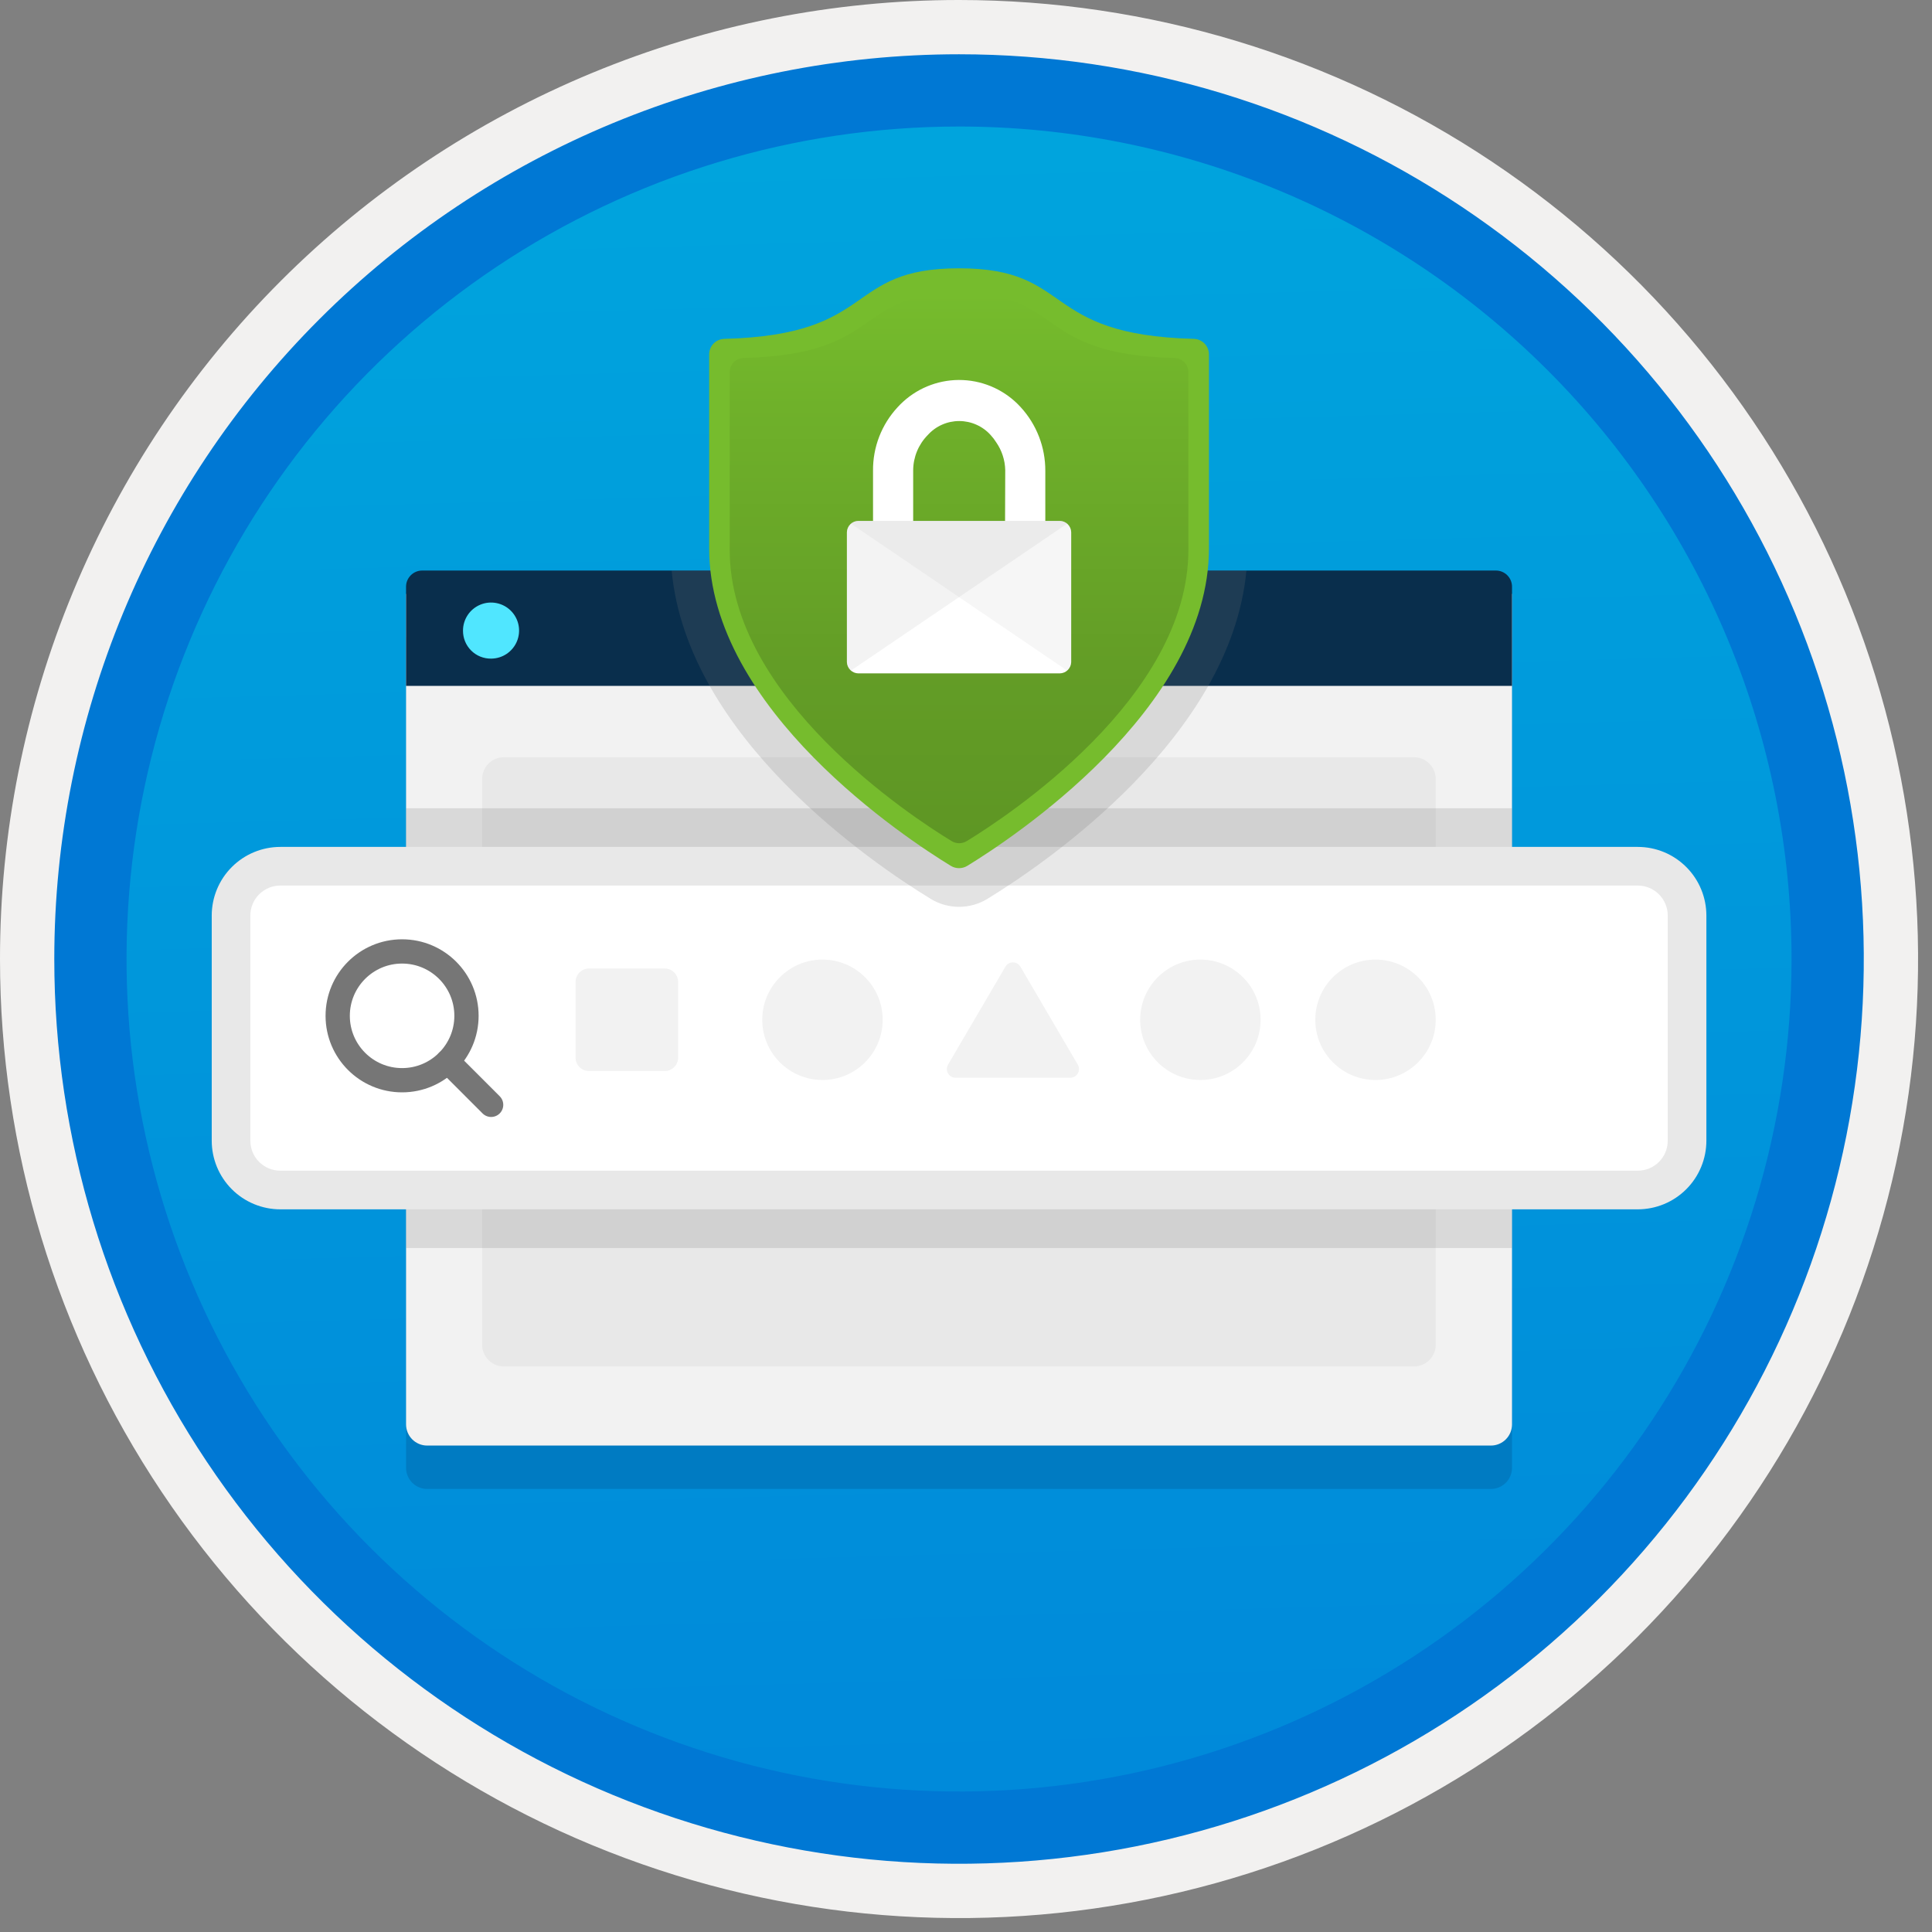 <svg width="100" height="100" viewBox="0 0 100 100" fill="none" xmlns="http://www.w3.org/2000/svg">
<rect x="0" y="0" width="100" height="100" fill="#808080" stroke="none"/>
<g clip-path="url(#clip0)">
<path d="M49.64 96.448C40.382 96.448 31.332 93.703 23.634 88.559C15.936 83.416 9.936 76.105 6.393 67.552C2.85 58.998 1.923 49.586 3.73 40.506C5.536 31.426 9.994 23.085 16.54 16.538C23.087 9.992 31.428 5.534 40.508 3.728C49.588 1.921 59 2.848 67.553 6.391C76.107 9.934 83.418 15.934 88.561 23.632C93.705 31.33 96.45 40.38 96.45 49.638C96.451 55.785 95.24 61.873 92.888 67.552C90.535 73.231 87.088 78.392 82.741 82.739C78.394 87.086 73.234 90.534 67.554 92.886C61.875 95.238 55.787 96.449 49.64 96.448V96.448Z" fill="url(#paint0_linear)"/>
<path fill-rule="evenodd" clip-rule="evenodd" d="M95.54 49.64C95.54 58.718 92.848 67.593 87.805 75.141C82.761 82.689 75.592 88.572 67.205 92.046C58.818 95.52 49.589 96.429 40.685 94.658C31.782 92.887 23.603 88.515 17.184 82.096C10.765 75.677 6.393 67.498 4.622 58.595C2.851 49.691 3.76 40.462 7.234 32.075C10.708 23.688 16.591 16.519 24.139 11.476C31.688 6.432 40.562 3.74 49.64 3.74C55.668 3.74 61.636 4.927 67.205 7.234C72.774 9.541 77.834 12.921 82.096 17.184C86.359 21.446 89.739 26.506 92.046 32.075C94.353 37.644 95.54 43.612 95.54 49.64V49.64ZM49.64 3.62732e-07C59.458 3.62732e-07 69.055 2.911 77.219 8.366C85.382 13.82 91.744 21.573 95.501 30.644C99.258 39.714 100.242 49.695 98.326 59.324C96.411 68.954 91.683 77.799 84.741 84.741C77.799 91.683 68.954 96.411 59.324 98.326C49.695 100.242 39.714 99.258 30.644 95.501C21.573 91.744 13.82 85.382 8.366 77.219C2.911 69.055 3.62732e-07 59.458 3.62732e-07 49.64C-0.001 43.121 1.283 36.666 3.777 30.643C6.271 24.62 9.928 19.147 14.537 14.537C19.147 9.928 24.62 6.271 30.643 3.777C36.666 1.283 43.121 -0.001 49.64 3.62732e-07V3.62732e-07Z" fill="#F2F1F0"/>
<path opacity="0.2" d="M22.109 77.068H77.17C77.46 77.068 77.737 76.952 77.941 76.748C78.146 76.543 78.261 76.266 78.262 75.977V32.988H21.017V75.977C21.018 76.266 21.133 76.543 21.338 76.748C21.542 76.952 21.82 77.068 22.109 77.068V77.068Z" fill="#003067"/>
<path d="M22.109 74.822H77.17C77.46 74.822 77.737 74.706 77.941 74.502C78.146 74.297 78.261 74.02 78.262 73.731V30.742H21.017V73.731C21.018 74.02 21.133 74.297 21.338 74.502C21.542 74.706 21.82 74.822 22.109 74.822V74.822Z" fill="#F2F2F2"/>
<path d="M21.017 35.5H78.262V30.368C78.262 30.258 78.241 30.149 78.199 30.048C78.157 29.946 78.095 29.854 78.018 29.776C77.94 29.698 77.847 29.636 77.746 29.594C77.644 29.552 77.535 29.531 77.425 29.531H21.854C21.744 29.531 21.635 29.552 21.534 29.594C21.432 29.636 21.339 29.698 21.262 29.776C21.184 29.854 21.122 29.946 21.08 30.048C21.038 30.149 21.017 30.258 21.017 30.368L21.017 35.5Z" fill="#092E4C"/>
<path d="M25.421 34.09C25.708 34.089 25.988 34.003 26.226 33.843C26.464 33.682 26.65 33.455 26.759 33.19C26.868 32.924 26.895 32.632 26.839 32.351C26.782 32.07 26.643 31.812 26.439 31.609C26.236 31.407 25.977 31.27 25.695 31.215C25.413 31.159 25.122 31.189 24.857 31.3C24.592 31.41 24.366 31.597 24.207 31.836C24.049 32.075 23.964 32.356 23.965 32.643C23.964 32.834 24 33.024 24.073 33.201C24.146 33.378 24.253 33.538 24.389 33.673C24.524 33.808 24.685 33.914 24.863 33.986C25.04 34.057 25.23 34.093 25.421 34.09Z" fill="#50E6FF"/>
<path d="M73.188 39.195H26.08C25.46 39.195 24.956 39.699 24.956 40.319V69.603C24.956 70.224 25.46 70.727 26.08 70.727H73.188C73.808 70.727 74.312 70.224 74.312 69.603V40.319C74.312 39.699 73.808 39.195 73.188 39.195Z" fill="#E8E8E8"/>
<path opacity="0.2" d="M78.262 41.836H21.017V64.595H78.262V41.836Z" fill="#767676"/>
<path d="M88.322 47.389V59.042C88.322 59.509 88.23 59.971 88.051 60.402C87.873 60.833 87.611 61.225 87.281 61.554C86.951 61.885 86.559 62.146 86.128 62.325C85.697 62.503 85.235 62.595 84.769 62.595H14.511C13.569 62.595 12.665 62.221 11.999 61.555C11.333 60.888 10.959 59.985 10.959 59.042V47.389C10.959 46.447 11.333 45.543 11.999 44.877C12.665 44.21 13.569 43.836 14.512 43.836L84.769 43.836C85.236 43.836 85.698 43.928 86.129 44.106C86.56 44.285 86.951 44.547 87.281 44.877C87.611 45.206 87.873 45.598 88.051 46.029C88.23 46.46 88.322 46.922 88.322 47.389V47.389Z" fill="#E8E8E8"/>
<path d="M84.769 45.836H14.511C13.653 45.836 12.958 46.531 12.958 47.389V59.042C12.958 59.9 13.653 60.595 14.511 60.595H84.769C85.627 60.595 86.322 59.9 86.322 59.042V47.389C86.322 46.531 85.627 45.836 84.769 45.836Z" fill="white"/>
<path d="M20.812 55.912C22.652 55.912 24.145 54.42 24.145 52.579C24.145 50.738 22.652 49.246 20.812 49.246C18.971 49.246 17.479 50.738 17.479 52.579C17.479 54.42 18.971 55.912 20.812 55.912Z" stroke="#767676" stroke-width="1.256" stroke-miterlimit="10"/>
<path d="M23.169 54.934L25.421 57.186" stroke="#767676" stroke-width="1.256" stroke-miterlimit="10" stroke-linecap="round"/>
<path d="M34.403 50.129H30.489C30.104 50.129 29.791 50.441 29.791 50.827V54.74C29.791 55.125 30.104 55.438 30.489 55.438H34.403C34.788 55.438 35.1 55.125 35.1 54.74V50.827C35.1 50.441 34.788 50.129 34.403 50.129Z" fill="#F2F2F2"/>
<path d="M55.787 55.107L52.815 50.034C52.776 49.967 52.719 49.911 52.651 49.872C52.583 49.833 52.506 49.812 52.428 49.812C52.35 49.812 52.273 49.833 52.205 49.872C52.137 49.911 52.081 49.967 52.041 50.034L49.069 55.107C49.03 55.175 49.008 55.253 49.008 55.332C49.008 55.411 49.028 55.488 49.067 55.557C49.107 55.625 49.163 55.682 49.232 55.722C49.3 55.761 49.377 55.782 49.456 55.782H55.4C55.479 55.782 55.556 55.761 55.625 55.722C55.693 55.682 55.75 55.625 55.789 55.557C55.828 55.488 55.849 55.411 55.848 55.332C55.848 55.253 55.827 55.175 55.787 55.107V55.107Z" fill="#F2F2F2"/>
<path d="M42.571 55.9C44.291 55.9 45.687 54.505 45.687 52.784C45.687 51.063 44.291 49.668 42.571 49.668C40.849 49.668 39.454 51.063 39.454 52.784C39.454 54.505 40.849 55.9 42.571 55.9Z" fill="#F2F2F2"/>
<path d="M62.132 55.9C63.852 55.9 65.248 54.505 65.248 52.784C65.248 51.063 63.852 49.668 62.132 49.668C60.41 49.668 59.015 51.063 59.015 52.784C59.015 54.505 60.41 55.9 62.132 55.9Z" fill="#F2F2F2"/>
<path d="M71.195 55.9C72.916 55.9 74.312 54.505 74.312 52.784C74.312 51.063 72.916 49.668 71.195 49.668C69.475 49.668 68.079 51.063 68.079 52.784C68.079 54.505 69.475 55.9 71.195 55.9Z" fill="#F2F2F2"/>
<path opacity="0.2" d="M34.765 29.531C35.566 38.169 45.146 44.678 48.175 46.527C48.617 46.796 49.126 46.938 49.644 46.938C50.161 46.937 50.669 46.793 51.111 46.523C54.136 44.67 63.712 38.142 64.514 29.531H34.765Z" fill="#767676"/>
<path fill-rule="evenodd" clip-rule="evenodd" d="M92.73 49.639C92.73 58.161 90.202 66.492 85.468 73.578C80.733 80.664 74.003 86.187 66.129 89.449C58.256 92.71 49.592 93.563 41.233 91.901C32.874 90.238 25.197 86.134 19.17 80.108C13.144 74.082 9.04 66.404 7.378 58.045C5.715 49.686 6.568 41.023 9.83 33.149C13.091 25.275 18.614 18.545 25.7 13.811C32.786 9.076 41.117 6.549 49.64 6.549C55.298 6.548 60.902 7.663 66.13 9.828C71.358 11.993 76.108 15.167 80.11 19.169C84.111 23.17 87.285 27.92 89.45 33.148C91.616 38.377 92.73 43.98 92.73 49.639V49.639ZM49.64 2.809C58.902 2.809 67.956 5.555 75.657 10.701C83.358 15.847 89.36 23.16 92.905 31.718C96.449 40.275 97.377 49.691 95.57 58.775C93.763 67.859 89.303 76.203 82.753 82.752C76.204 89.302 67.86 93.762 58.776 95.569C49.691 97.376 40.276 96.448 31.718 92.904C23.161 89.359 15.848 83.357 10.702 75.656C5.556 67.955 2.81 58.901 2.81 49.639C2.811 37.219 7.745 25.308 16.527 16.526C25.309 7.744 37.22 2.81 49.64 2.809V2.809Z" fill="#0078D4"/>
<path d="M62.575 28.382C62.575 36.73 52.301 43.448 50.066 44.817C49.937 44.895 49.79 44.936 49.64 44.936C49.49 44.936 49.343 44.895 49.215 44.817C46.98 43.453 36.706 36.735 36.706 28.382V18.339C36.707 18.128 36.79 17.926 36.938 17.777C37.087 17.627 37.288 17.542 37.498 17.539C45.491 17.331 43.651 13.887 49.64 13.887C55.63 13.887 53.789 17.331 61.782 17.539C61.992 17.542 62.192 17.627 62.34 17.775C62.488 17.923 62.572 18.124 62.575 18.333L62.575 28.382Z" fill="#76BC2D"/>
<path d="M61.51 28.47C61.51 36.123 52.087 42.286 50.038 43.535C49.92 43.607 49.785 43.645 49.647 43.645C49.51 43.645 49.374 43.607 49.257 43.535C47.2 42.286 37.77 36.123 37.77 28.47V19.259C37.77 19.065 37.847 18.88 37.984 18.742C38.121 18.605 38.307 18.529 38.501 18.529C45.834 18.335 44.147 15.176 49.64 15.176C55.133 15.176 53.446 18.335 60.779 18.53C60.973 18.53 61.159 18.607 61.296 18.744C61.433 18.881 61.51 19.067 61.51 19.261V28.47Z" fill="url(#paint1_linear)"/>
<path d="M54.85 26.962H54.105V24.374C54.111 23.151 53.655 21.971 52.827 21.071C52.057 20.227 50.983 19.724 49.843 19.672C48.702 19.62 47.587 20.024 46.744 20.794C46.647 20.882 46.555 20.974 46.467 21.071C45.632 21.966 45.174 23.148 45.188 24.372V26.962H44.43C44.275 26.963 44.125 27.024 44.014 27.133C43.903 27.242 43.839 27.391 43.835 27.546V34.27C43.839 34.425 43.904 34.573 44.015 34.682C44.126 34.791 44.275 34.853 44.43 34.854H54.85C55.006 34.853 55.155 34.791 55.266 34.682C55.377 34.573 55.441 34.425 55.445 34.27V27.546C55.442 27.391 55.377 27.242 55.266 27.133C55.155 27.024 55.006 26.963 54.85 26.962V26.962ZM52.022 26.962H47.266V24.331C47.273 23.654 47.541 23.006 48.015 22.523C48.221 22.293 48.472 22.109 48.753 21.984C49.035 21.858 49.339 21.793 49.648 21.793C49.956 21.793 50.26 21.858 50.542 21.984C50.823 22.109 51.075 22.293 51.28 22.523C51.384 22.636 51.477 22.758 51.559 22.888V22.888C51.855 23.313 52.019 23.815 52.031 24.332L52.022 26.962Z" fill="white"/>
<path opacity="0.15" d="M44.432 26.961H54.85C54.991 26.963 55.127 27.015 55.233 27.107L44.048 34.707C43.983 34.654 43.93 34.587 43.893 34.511C43.857 34.435 43.837 34.352 43.837 34.267V27.547C43.84 27.391 43.904 27.243 44.015 27.133C44.126 27.024 44.276 26.962 44.432 26.961V26.961Z" fill="#B3B3B3"/>
<path opacity="0.09" d="M54.85 26.961H44.43C44.29 26.963 44.155 27.015 44.049 27.107L55.232 34.707C55.298 34.654 55.351 34.587 55.388 34.511C55.425 34.435 55.444 34.352 55.445 34.267V27.547C55.442 27.391 55.377 27.243 55.266 27.134C55.155 27.024 55.006 26.962 54.85 26.961V26.961Z" fill="#A3A3A3"/>
</g>
<defs>
<linearGradient id="paint0_linear" x1="47.87" y1="-15.155" x2="51.852" y2="130.613" gradientUnits="userSpaceOnUse">
<stop stop-color="#00ABDE"/>
<stop offset="1" stop-color="#007ED8"/>
</linearGradient>
<linearGradient id="paint1_linear" x1="49.64" y1="43.645" x2="49.64" y2="15.176" gradientUnits="userSpaceOnUse">
<stop stop-color="#5E9624"/>
<stop offset="0.321" stop-color="#639D26"/>
<stop offset="0.794" stop-color="#6FB12A"/>
<stop offset="0.999" stop-color="#76BC2D"/>
</linearGradient>
<clipPath id="clip0">
<rect width="99.28" height="99.28" fill="white"/>
</clipPath>
</defs>
</svg>

